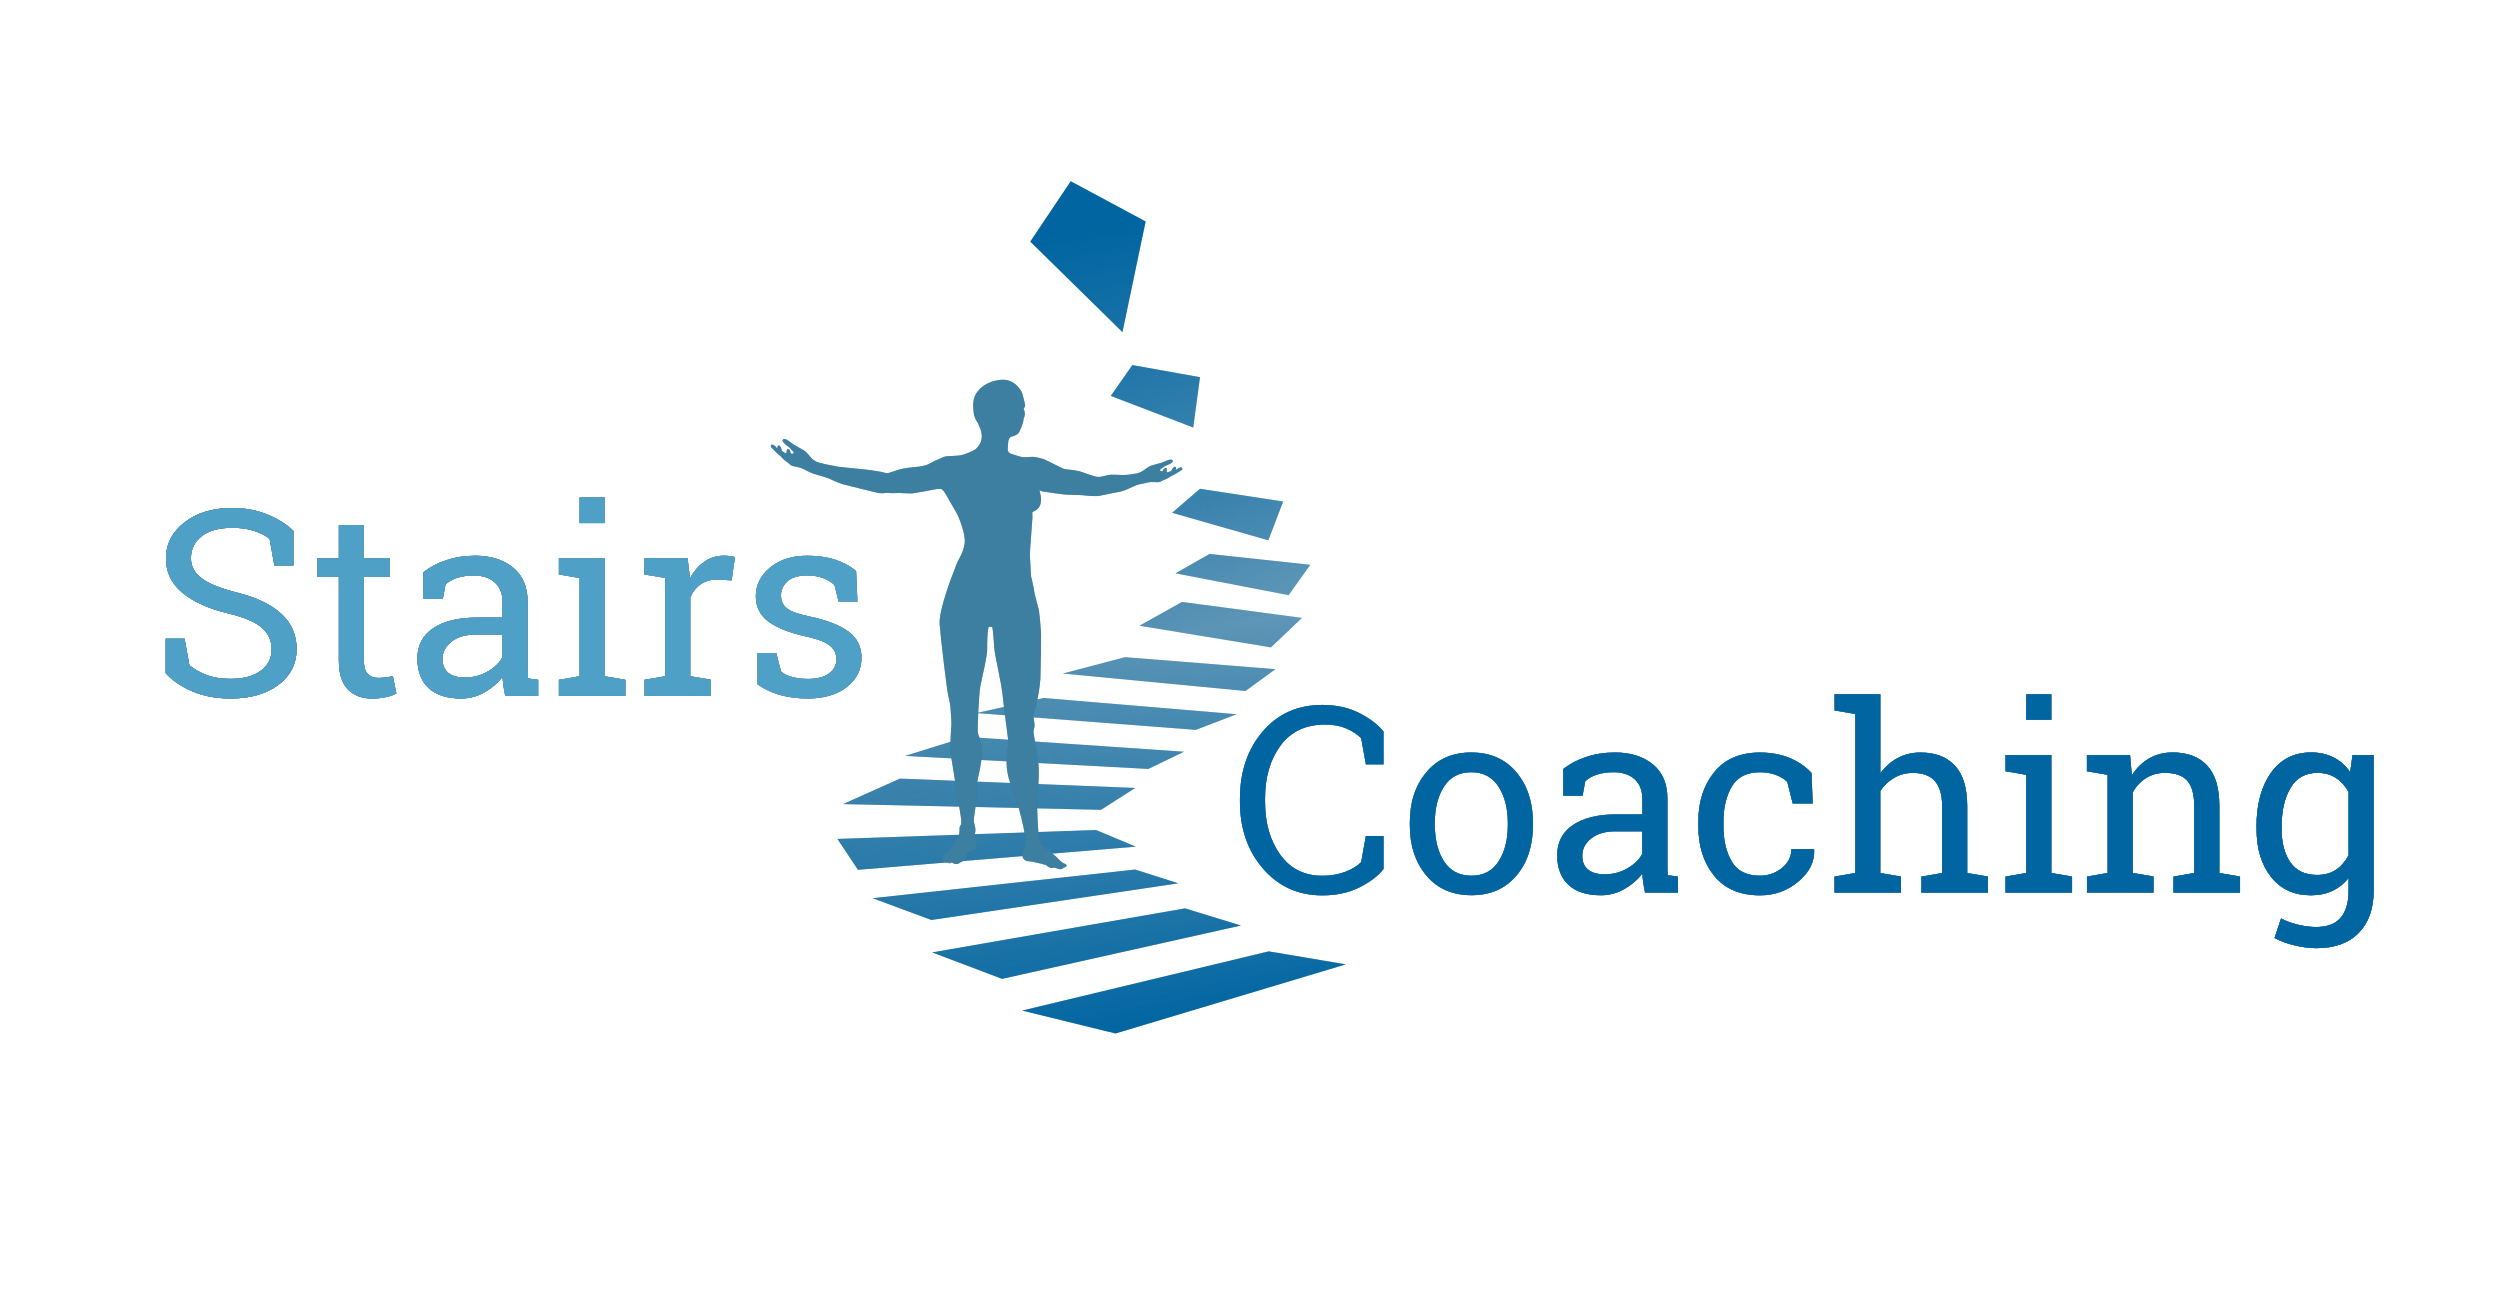 <?xml version="1.0" encoding="UTF-8"?> <svg xmlns="http://www.w3.org/2000/svg" xmlns:xlink="http://www.w3.org/1999/xlink" viewBox="0 0 450.04 234.55"><linearGradient id="a" gradientUnits="userSpaceOnUse" x1="29.821" x2="427.286" y1="109.334" y2="109.334"><stop offset="0" stop-color="#3b7ea0"></stop><stop offset=".522" stop-color="#80959f" stop-opacity=".5"></stop><stop offset="1" stop-color="#3b7ea0"></stop></linearGradient><linearGradient id="b"><stop offset="0" stop-color="#0065a1"></stop><stop offset=".522" stop-color="#0065a1" stop-opacity=".5"></stop><stop offset="1" stop-color="#0065a1"></stop></linearGradient><linearGradient id="c" gradientTransform="matrix(-1 0 0 1 2305.464 0)" gradientUnits="userSpaceOnUse" x1="2110.597" x2="2091.275" xlink:href="#b" y1="75.361" y2="183.633"></linearGradient><linearGradient id="d" gradientTransform="matrix(-1 0 0 1 2305.464 0)" gradientUnits="userSpaceOnUse" x1="2127.745" x2="2106.879" xlink:href="#b" y1="68.865" y2="185.782"></linearGradient><linearGradient id="e" gradientTransform="matrix(-1 0 0 1 2305.464 0)" gradientUnits="userSpaceOnUse" x1="2135.611" x2="2116.832" xlink:href="#b" y1="77.742" y2="182.968"></linearGradient><linearGradient id="f" gradientTransform="matrix(-1 0 0 1 2305.464 0)" gradientUnits="userSpaceOnUse" x1="2144.973" x2="2121.297" xlink:href="#b" y1="55.863" y2="188.528"></linearGradient><linearGradient id="g" gradientTransform="matrix(-1.055 -.001 .001 1 2366.55 1.402)" gradientUnits="userSpaceOnUse" x1="2089.798" x2="2066.802" xlink:href="#b" y1="58.323" y2="187.181"></linearGradient><linearGradient id="h" gradientTransform="matrix(-1 0 0 1 2305.464 0)" gradientUnits="userSpaceOnUse" x1="2130.519" x2="2109.66" xlink:href="#b" y1="62.379" y2="179.255"></linearGradient><linearGradient id="i" gradientTransform="matrix(-1 0 0 1 2305.464 0)" gradientUnits="userSpaceOnUse" x1="2118.492" x2="2097.91" xlink:href="#b" y1="59.976" y2="175.297"></linearGradient><linearGradient id="j" gradientTransform="matrix(-.93 -.004 .004 1 2225.567 4.587)" gradientUnits="userSpaceOnUse" x1="2179.884" x2="2159.026" xlink:href="#b" y1="59.614" y2="176.489"></linearGradient><linearGradient id="k" gradientTransform="matrix(-1 0 0 1 2305.464 0)" gradientUnits="userSpaceOnUse" x1="2095.439" x2="2076.537" xlink:href="#b" y1="57.466" y2="163.384"></linearGradient><linearGradient id="l" gradientTransform="matrix(-1 .024 .024 1 2301.151 -25.549)" gradientUnits="userSpaceOnUse" x1="2088.529" x2="2069.348" xlink:href="#b" y1="29.114" y2="136.592"></linearGradient><linearGradient id="m" gradientTransform="matrix(-1 0 0 1 2305.464 0)" gradientUnits="userSpaceOnUse" x1="2090.901" x2="2072.391" xlink:href="#b" y1="55.272" y2="158.992"></linearGradient><linearGradient id="n" gradientTransform="matrix(-1 0 0 1 2305.464 0)" gradientUnits="userSpaceOnUse" x1="2102.337" x2="2081.479" xlink:href="#b" y1="42.355" y2="159.231"></linearGradient><linearGradient id="o" gradientTransform="matrix(-1 0 0 1 2305.464 0)" gradientUnits="userSpaceOnUse" x1="2109.658" x2="2086.698" xlink:href="#b" y1="41.423" y2="170.075"></linearGradient><g fill="url(#a)"><path d="m249.06 137.59h-3.18l-.85-4.71c-.73-.72-1.63-1.3-2.7-1.76s-2.34-.69-3.82-.69c-3.46 0-6.13 1.26-7.99 3.77s-2.79 5.7-2.79 9.55v.53c0 3.86.91 7.05 2.73 9.58s4.35 3.79 7.59 3.79c1.51 0 2.88-.24 4.12-.71s2.19-1.05 2.86-1.74l.85-4.71h3.18v5.93c-.96 1.24-2.4 2.34-4.33 3.31s-4.15 1.45-6.68 1.45c-4.33 0-7.89-1.6-10.67-4.81-2.78-3.2-4.17-7.23-4.17-12.08v-.48c0-4.88 1.37-8.92 4.1-12.12s6.31-4.79 10.73-4.79c2.53 0 4.76.49 6.68 1.48 1.92.98 3.36 2.09 4.33 3.31v5.9z"></path><path d="m253.79 148.07c0-3.66.99-6.68 2.98-9.05 1.98-2.37 4.68-3.56 8.08-3.56 3.42 0 6.12 1.18 8.11 3.55s2.99 5.39 2.99 9.06v.5c0 3.69-.99 6.71-2.98 9.06s-4.68 3.52-8.08 3.52c-3.43 0-6.14-1.18-8.12-3.54s-2.98-5.37-2.98-9.05zm4.51.51c0 2.62.55 4.79 1.66 6.5s2.75 2.56 4.93 2.56c2.14 0 3.76-.85 4.87-2.56s1.67-3.88 1.67-6.5v-.5c0-2.59-.56-4.75-1.67-6.48-1.11-1.72-2.75-2.59-4.92-2.59s-3.8.86-4.9 2.59c-1.1 1.72-1.65 3.88-1.65 6.48v.5z"></path><path d="m296.13 160.68c-.14-.67-.24-1.27-.32-1.81s-.13-1.07-.16-1.6c-.87 1.11-1.96 2.04-3.26 2.78s-2.7 1.11-4.18 1.11c-2.58 0-4.54-.63-5.88-1.89s-2.01-3.03-2.01-5.32c0-2.35.95-4.16 2.85-5.44 1.9-1.27 4.5-1.91 7.82-1.91h4.65v-2.88c0-1.45-.46-2.6-1.37-3.44s-2.19-1.27-3.82-1.27c-1.13 0-2.12.15-2.99.43-.86.29-1.56.69-2.09 1.19l-.48 2.61h-3.48v-4.81c1.13-.9 2.49-1.62 4.1-2.16 1.6-.54 3.34-.81 5.22-.81 2.81 0 5.08.72 6.82 2.15s2.61 3.49 2.61 6.16v11.92c0 .32 0 .63.01.94s.03.61.06.92l1.83.25v2.88zm-7.25-3.29c1.5 0 2.86-.36 4.1-1.08s2.12-1.58 2.65-2.59v-4.07h-4.81c-1.85 0-3.31.43-4.38 1.28s-1.61 1.89-1.61 3.11c0 1.08.34 1.91 1.01 2.48s1.68.87 3.04.87z"></path><path d="m316.82 157.64c1.5 0 2.81-.46 3.95-1.38s1.71-2.06 1.71-3.4h4.05l.05.14c.08 2.14-.87 4.03-2.85 5.69s-4.28 2.48-6.9 2.48c-3.6 0-6.35-1.17-8.25-3.52s-2.85-5.3-2.85-8.86v-.96c0-3.52.95-6.47 2.86-8.82 1.91-2.36 4.65-3.54 8.24-3.54 1.98 0 3.76.33 5.34.98 1.58.66 2.89 1.56 3.93 2.7l.21 5.49h-3.59l-.98-3.89c-.53-.52-1.22-.94-2.06-1.26s-1.79-.48-2.84-.48c-2.37 0-4.06.85-5.07 2.55s-1.52 3.79-1.52 6.26v.96c0 2.53.5 4.64 1.51 6.33.98 1.69 2.68 2.53 5.06 2.53z"></path><path d="m330.25 157.8 3.73-.64v-28.63l-3.73-.64v-2.91h8.24v14.24c.85-1.19 1.9-2.11 3.14-2.77s2.61-.98 4.12-.98c2.65 0 4.71.79 6.18 2.38s2.2 4.03 2.2 7.32v11.99l3.73.64v2.88h-11.97v-2.88l3.73-.64v-12.04c0-2.04-.44-3.55-1.32-4.53s-2.19-1.46-3.93-1.46c-1.24 0-2.36.29-3.38.88s-1.85 1.38-2.51 2.39v14.76l3.73.64v2.88h-11.97v-2.88z"></path><path d="m361.03 157.8 3.73-.64v-17.69l-3.73-.64v-2.91h8.24v21.24l3.73.64v2.88h-11.97zm8.24-28.22h-4.51v-4.6h4.51z"></path><path d="m375.68 157.8 3.73-.64v-17.69l-3.73-.64v-2.91h7.76l.32 3.68c.82-1.31 1.86-2.33 3.1-3.05s2.66-1.09 4.25-1.09c2.67 0 4.74.78 6.2 2.35 1.46 1.56 2.2 3.98 2.2 7.24v12.11l3.73.64v2.88h-11.97v-2.88l3.73-.64v-12.02c0-2.18-.43-3.73-1.29-4.65s-2.18-1.37-3.95-1.37c-1.3 0-2.45.31-3.44.94-1 .63-1.8 1.48-2.39 2.56v14.53l3.73.64v2.88h-11.97v-2.87z"></path><path d="m406.21 148.76c0-3.98.87-7.19 2.61-9.64 1.74-2.44 4.14-3.66 7.21-3.66 1.56 0 2.92.31 4.1.92s2.16 1.5 2.95 2.65l.41-3.11h3.8v24.44c0 3.2-.89 5.73-2.68 7.56-1.79 1.84-4.33 2.76-7.62 2.76-1.19 0-2.48-.16-3.87-.49s-2.61-.77-3.66-1.34l1.17-3.5c.84.44 1.83.81 2.98 1.1s2.26.43 3.34.43c2.01 0 3.49-.56 4.43-1.69s1.41-2.74 1.41-4.83v-2.36c-.81 1.04-1.78 1.82-2.91 2.36-1.13.53-2.43.8-3.89.8-3.04 0-5.42-1.1-7.16-3.3s-2.61-5.07-2.61-8.63v-.47zm4.51.48c0 2.49.53 4.49 1.58 6s2.66 2.27 4.81 2.27c1.36 0 2.49-.31 3.41-.93s1.67-1.49 2.27-2.62v-11.4c-.58-1.05-1.33-1.89-2.27-2.51-.93-.62-2.05-.93-3.36-.93-2.15 0-3.76.9-4.83 2.7s-1.6 4.11-1.6 6.93v.49z"></path><path d="m249.06 137.59h-3.18l-.85-4.71c-.73-.72-1.63-1.3-2.7-1.76s-2.34-.69-3.82-.69c-3.46 0-6.13 1.26-7.99 3.77s-2.79 5.7-2.79 9.55v.53c0 3.86.91 7.05 2.73 9.58s4.35 3.79 7.59 3.79c1.51 0 2.88-.24 4.12-.71s2.19-1.05 2.86-1.74l.85-4.71h3.18v5.93c-.96 1.24-2.4 2.34-4.33 3.31s-4.15 1.45-6.68 1.45c-4.33 0-7.89-1.6-10.67-4.81-2.78-3.2-4.17-7.23-4.17-12.08v-.48c0-4.88 1.37-8.92 4.1-12.12s6.31-4.79 10.73-4.79c2.53 0 4.76.49 6.68 1.48 1.92.98 3.36 2.09 4.33 3.31v5.9z"></path><path d="m253.79 148.07c0-3.66.99-6.68 2.98-9.05 1.98-2.37 4.68-3.56 8.08-3.56 3.42 0 6.12 1.18 8.11 3.55s2.99 5.39 2.99 9.06v.5c0 3.69-.99 6.71-2.98 9.06s-4.68 3.52-8.08 3.52c-3.43 0-6.14-1.18-8.12-3.54s-2.98-5.37-2.98-9.05zm4.51.51c0 2.62.55 4.79 1.66 6.5s2.75 2.56 4.93 2.56c2.14 0 3.76-.85 4.87-2.56s1.67-3.88 1.67-6.5v-.5c0-2.59-.56-4.75-1.67-6.48-1.11-1.72-2.75-2.59-4.92-2.59s-3.8.86-4.9 2.59c-1.1 1.72-1.65 3.88-1.65 6.48v.5z"></path><path d="m296.13 160.68c-.14-.67-.24-1.27-.32-1.81s-.13-1.07-.16-1.6c-.87 1.11-1.96 2.04-3.26 2.78s-2.7 1.11-4.18 1.11c-2.58 0-4.54-.63-5.88-1.89s-2.01-3.03-2.01-5.32c0-2.35.95-4.16 2.85-5.44 1.9-1.27 4.5-1.91 7.82-1.91h4.65v-2.88c0-1.45-.46-2.6-1.37-3.44s-2.19-1.27-3.82-1.27c-1.13 0-2.12.15-2.99.43-.86.29-1.56.69-2.09 1.19l-.48 2.61h-3.48v-4.81c1.13-.9 2.49-1.62 4.1-2.16 1.6-.54 3.34-.81 5.22-.81 2.81 0 5.08.72 6.82 2.15s2.61 3.49 2.61 6.16v11.92c0 .32 0 .63.01.94s.03.61.06.92l1.83.25v2.88zm-7.25-3.29c1.5 0 2.86-.36 4.1-1.08s2.12-1.58 2.65-2.59v-4.07h-4.81c-1.85 0-3.31.43-4.38 1.28s-1.61 1.89-1.61 3.11c0 1.08.34 1.91 1.01 2.48s1.68.87 3.04.87z"></path><path d="m316.82 157.64c1.5 0 2.81-.46 3.95-1.38s1.71-2.06 1.71-3.4h4.05l.05.14c.08 2.14-.87 4.03-2.85 5.69s-4.28 2.48-6.9 2.48c-3.6 0-6.35-1.17-8.25-3.52s-2.85-5.3-2.85-8.86v-.96c0-3.52.95-6.47 2.86-8.82 1.91-2.36 4.65-3.54 8.24-3.54 1.98 0 3.76.33 5.34.98 1.58.66 2.89 1.56 3.93 2.7l.21 5.49h-3.59l-.98-3.89c-.53-.52-1.22-.94-2.06-1.26s-1.79-.48-2.84-.48c-2.37 0-4.06.85-5.07 2.55s-1.52 3.79-1.52 6.26v.96c0 2.53.5 4.64 1.51 6.33.98 1.69 2.68 2.53 5.06 2.53z"></path><path d="m330.25 157.8 3.73-.64v-28.63l-3.73-.64v-2.91h8.24v14.24c.85-1.19 1.9-2.11 3.14-2.77s2.61-.98 4.12-.98c2.65 0 4.71.79 6.18 2.38s2.2 4.03 2.2 7.32v11.99l3.73.64v2.88h-11.97v-2.88l3.73-.64v-12.04c0-2.04-.44-3.55-1.32-4.53s-2.19-1.46-3.93-1.46c-1.24 0-2.36.29-3.38.88s-1.85 1.38-2.51 2.39v14.76l3.73.64v2.88h-11.97v-2.88z"></path><path d="m361.03 157.8 3.73-.64v-17.69l-3.73-.64v-2.91h8.24v21.24l3.73.64v2.88h-11.97zm8.24-28.22h-4.51v-4.6h4.51z"></path><path d="m375.68 157.8 3.73-.64v-17.69l-3.73-.64v-2.91h7.76l.32 3.68c.82-1.31 1.86-2.33 3.1-3.05s2.66-1.09 4.25-1.09c2.67 0 4.74.78 6.2 2.35 1.46 1.56 2.2 3.98 2.2 7.24v12.11l3.73.64v2.88h-11.97v-2.88l3.73-.64v-12.02c0-2.18-.43-3.73-1.29-4.65s-2.18-1.37-3.95-1.37c-1.3 0-2.45.31-3.44.94-1 .63-1.8 1.48-2.39 2.56v14.53l3.73.64v2.88h-11.97v-2.87z"></path><path d="m406.21 148.76c0-3.98.87-7.19 2.61-9.64 1.74-2.44 4.14-3.66 7.21-3.66 1.56 0 2.92.31 4.1.92s2.16 1.5 2.95 2.65l.41-3.11h3.8v24.44c0 3.2-.89 5.73-2.68 7.56-1.79 1.84-4.33 2.76-7.62 2.76-1.19 0-2.48-.16-3.87-.49s-2.61-.77-3.66-1.34l1.17-3.5c.84.44 1.83.81 2.98 1.1s2.26.43 3.34.43c2.01 0 3.49-.56 4.43-1.69s1.41-2.74 1.41-4.83v-2.36c-.81 1.04-1.78 1.82-2.91 2.36-1.13.53-2.43.8-3.89.8-3.04 0-5.42-1.1-7.16-3.3s-2.61-5.07-2.61-8.63v-.47zm4.51.48c0 2.49.53 4.49 1.58 6s2.66 2.27 4.81 2.27c1.36 0 2.49-.31 3.41-.93s1.67-1.49 2.27-2.62v-11.4c-.58-1.05-1.33-1.89-2.27-2.51-.93-.62-2.05-.93-3.36-.93-2.15 0-3.76.9-4.83 2.7s-1.6 4.11-1.6 6.93v.49z"></path><path d="m249.06 137.59h-3.18l-.85-4.71c-.73-.72-1.63-1.3-2.7-1.76s-2.34-.69-3.82-.69c-3.46 0-6.13 1.26-7.99 3.77s-2.79 5.7-2.79 9.55v.53c0 3.86.91 7.05 2.73 9.58s4.35 3.79 7.59 3.79c1.51 0 2.88-.24 4.12-.71s2.19-1.05 2.86-1.74l.85-4.71h3.18v5.93c-.96 1.24-2.4 2.34-4.33 3.31s-4.15 1.45-6.68 1.45c-4.33 0-7.89-1.6-10.67-4.81-2.78-3.2-4.17-7.23-4.17-12.08v-.48c0-4.88 1.37-8.92 4.1-12.12s6.31-4.79 10.73-4.79c2.53 0 4.76.49 6.68 1.48 1.92.98 3.36 2.09 4.33 3.31v5.9z"></path><path d="m253.79 148.07c0-3.66.99-6.68 2.98-9.05 1.98-2.37 4.68-3.56 8.08-3.56 3.42 0 6.12 1.18 8.11 3.55s2.99 5.39 2.99 9.06v.5c0 3.69-.99 6.71-2.98 9.06s-4.68 3.52-8.08 3.52c-3.43 0-6.14-1.18-8.12-3.54s-2.98-5.37-2.98-9.05zm4.51.51c0 2.62.55 4.79 1.66 6.5s2.75 2.56 4.93 2.56c2.14 0 3.76-.85 4.87-2.56s1.67-3.88 1.67-6.5v-.5c0-2.59-.56-4.75-1.67-6.48-1.11-1.72-2.75-2.59-4.92-2.59s-3.8.86-4.9 2.59c-1.1 1.72-1.65 3.88-1.65 6.48v.5z"></path><path d="m296.13 160.68c-.14-.67-.24-1.27-.32-1.81s-.13-1.07-.16-1.6c-.87 1.11-1.96 2.04-3.26 2.78s-2.7 1.11-4.18 1.11c-2.58 0-4.54-.63-5.88-1.89s-2.01-3.03-2.01-5.32c0-2.35.95-4.16 2.85-5.44 1.9-1.27 4.5-1.91 7.82-1.91h4.65v-2.88c0-1.45-.46-2.6-1.37-3.44s-2.19-1.27-3.82-1.27c-1.13 0-2.12.15-2.99.43-.86.29-1.56.69-2.09 1.19l-.48 2.61h-3.48v-4.81c1.13-.9 2.49-1.62 4.1-2.16 1.6-.54 3.34-.81 5.22-.81 2.81 0 5.08.72 6.82 2.15s2.61 3.49 2.61 6.16v11.92c0 .32 0 .63.01.94s.03.61.06.92l1.83.25v2.88zm-7.25-3.29c1.5 0 2.86-.36 4.1-1.08s2.12-1.58 2.65-2.59v-4.07h-4.81c-1.85 0-3.31.43-4.38 1.28s-1.61 1.89-1.61 3.11c0 1.08.34 1.91 1.01 2.48s1.68.87 3.04.87z"></path><path d="m316.82 157.64c1.5 0 2.81-.46 3.95-1.38s1.71-2.06 1.71-3.4h4.05l.05.14c.08 2.14-.87 4.03-2.85 5.69s-4.28 2.48-6.9 2.48c-3.6 0-6.35-1.17-8.25-3.52s-2.85-5.3-2.85-8.86v-.96c0-3.52.95-6.47 2.86-8.82 1.91-2.36 4.65-3.54 8.24-3.54 1.98 0 3.76.33 5.34.98 1.58.66 2.89 1.56 3.93 2.7l.21 5.49h-3.59l-.98-3.89c-.53-.52-1.22-.94-2.06-1.26s-1.79-.48-2.84-.48c-2.37 0-4.06.85-5.07 2.55s-1.52 3.79-1.52 6.26v.96c0 2.53.5 4.64 1.51 6.33.98 1.69 2.68 2.53 5.06 2.53z"></path><path d="m330.25 157.8 3.73-.64v-28.63l-3.73-.64v-2.91h8.24v14.24c.85-1.19 1.9-2.11 3.14-2.77s2.61-.98 4.12-.98c2.65 0 4.71.79 6.18 2.38s2.2 4.03 2.2 7.32v11.99l3.73.64v2.88h-11.97v-2.88l3.73-.64v-12.04c0-2.04-.44-3.55-1.32-4.53s-2.19-1.46-3.93-1.46c-1.24 0-2.36.29-3.38.88s-1.85 1.38-2.51 2.39v14.76l3.73.64v2.88h-11.97v-2.88z"></path><path d="m361.03 157.8 3.73-.64v-17.69l-3.73-.64v-2.91h8.24v21.24l3.73.64v2.88h-11.97zm8.24-28.22h-4.51v-4.6h4.51z"></path><path d="m375.68 157.8 3.73-.64v-17.69l-3.73-.64v-2.91h7.76l.32 3.68c.82-1.31 1.86-2.33 3.1-3.05s2.66-1.09 4.25-1.09c2.67 0 4.74.78 6.2 2.35 1.46 1.56 2.2 3.98 2.2 7.24v12.11l3.73.64v2.88h-11.97v-2.88l3.73-.64v-12.02c0-2.18-.43-3.73-1.29-4.65s-2.18-1.37-3.95-1.37c-1.3 0-2.45.31-3.44.94-1 .63-1.8 1.48-2.39 2.56v14.53l3.73.64v2.88h-11.97v-2.87z"></path><path d="m406.21 148.76c0-3.98.87-7.19 2.61-9.64 1.74-2.44 4.14-3.66 7.21-3.66 1.56 0 2.92.31 4.1.92s2.16 1.5 2.95 2.65l.41-3.11h3.8v24.44c0 3.2-.89 5.73-2.68 7.56-1.79 1.84-4.33 2.76-7.62 2.76-1.19 0-2.48-.16-3.87-.49s-2.61-.77-3.66-1.34l1.17-3.5c.84.44 1.83.81 2.98 1.1s2.26.43 3.34.43c2.01 0 3.49-.56 4.43-1.69s1.41-2.74 1.41-4.83v-2.36c-.81 1.04-1.78 1.82-2.91 2.36-1.13.53-2.43.8-3.89.8-3.04 0-5.42-1.1-7.16-3.3s-2.61-5.07-2.61-8.63v-.47zm4.51.48c0 2.49.53 4.49 1.58 6s2.66 2.27 4.81 2.27c1.36 0 2.49-.31 3.41-.93s1.67-1.49 2.27-2.62v-11.4c-.58-1.05-1.33-1.89-2.27-2.51-.93-.62-2.05-.93-3.36-.93-2.15 0-3.76.9-4.83 2.7s-1.6 4.11-1.6 6.93v.49z"></path><path d="m52.8 101.78h-3.41l-.85-4.76c-.69-.58-1.6-1.06-2.75-1.44-1.14-.38-2.47-.57-3.98-.57-2.4 0-4.23.51-5.52 1.52-1.28 1.01-1.92 2.34-1.92 3.97 0 1.45.65 2.66 1.96 3.63 1.3.97 3.41 1.82 6.33 2.55 3.51.87 6.18 2.15 8 3.84s2.73 3.79 2.73 6.29c0 2.69-1.1 4.84-3.28 6.48-2.19 1.63-5.05 2.45-8.59 2.45-2.56 0-4.84-.42-6.83-1.26s-3.61-1.94-4.86-3.3v-6.2h3.39l.87 4.78c.87.72 1.91 1.3 3.11 1.76 1.21.46 2.65.69 4.33.69 2.27 0 4.07-.48 5.39-1.44s1.98-2.27 1.98-3.91c0-1.53-.57-2.8-1.72-3.83-1.14-1.03-3.17-1.9-6.06-2.6-3.52-.84-6.28-2.07-8.26-3.71-1.98-1.63-2.98-3.69-2.98-6.16 0-2.61 1.11-4.78 3.32-6.51s5.09-2.6 8.63-2.6c2.33 0 4.46.4 6.37 1.2s3.45 1.77 4.61 2.92v6.21z"></path><path d="m65.5 94.53v5.97h4.69v3.34h-4.69v15.04c0 1.16.24 1.98.72 2.45s1.12.71 1.91.71c.4 0 .84-.04 1.34-.1.5-.07.91-.14 1.25-.22l.62 3.09c-.43.28-1.05.5-1.88.68-.82.17-1.65.26-2.47.26-1.83 0-3.29-.55-4.37-1.66s-1.62-2.84-1.62-5.21v-15.04h-3.91v-3.34h3.91v-5.97z"></path><path d="m90.95 125.26c-.14-.67-.24-1.27-.32-1.81s-.13-1.07-.16-1.6c-.87 1.11-1.96 2.04-3.26 2.78s-2.7 1.11-4.18 1.11c-2.58 0-4.54-.63-5.88-1.89s-2.01-3.03-2.01-5.32c0-2.35.95-4.16 2.85-5.44 1.9-1.27 4.5-1.91 7.82-1.91h4.65v-2.88c0-1.45-.46-2.6-1.37-3.44s-2.19-1.27-3.82-1.27c-1.13 0-2.12.15-2.99.43-.86.29-1.56.69-2.09 1.19l-.48 2.61h-3.48v-4.81c1.13-.9 2.49-1.62 4.1-2.16 1.6-.54 3.34-.81 5.22-.81 2.81 0 5.08.72 6.82 2.15s2.61 3.49 2.61 6.16v11.92c0 .32 0 .63.01.94s.03.61.06.92l1.83.25v2.88zm-7.25-3.29c1.5 0 2.86-.36 4.1-1.08s2.12-1.58 2.65-2.59v-4.07h-4.81c-1.85 0-3.31.43-4.38 1.28s-1.61 1.89-1.61 3.11c0 1.08.34 1.91 1.01 2.48s1.68.87 3.04.87z"></path><path d="m100.61 122.38 3.73-.64v-17.69l-3.73-.64v-2.91h8.24v21.24l3.73.64v2.88h-11.97zm8.24-28.22h-4.51v-4.6h4.51z"></path><path d="m116.01 103.41v-2.91h7.76l.44 3.59c.7-1.27 1.57-2.26 2.6-2.98s2.21-1.08 3.54-1.08c.35 0 .71.03 1.09.08.37.05.66.11.86.17l-.6 4.19-2.56-.14c-1.19 0-2.19.28-3 .84s-1.43 1.34-1.88 2.35v14.21l3.73.64v2.88h-11.97v-2.88l3.73-.64v-17.69z"></path><path d="m154.35 108.28h-3.39l-.73-2.97c-.55-.52-1.24-.93-2.07-1.25-.83-.31-1.77-.47-2.83-.47-1.6 0-2.79.35-3.57 1.05s-1.17 1.55-1.17 2.54c0 .98.34 1.75 1.03 2.31.69.57 2.08 1.07 4.19 1.51 3.13.67 5.45 1.58 6.98 2.74 1.53 1.15 2.29 2.7 2.29 4.63 0 2.2-.89 3.97-2.67 5.33s-4.1 2.04-6.97 2.04c-1.88 0-3.56-.22-5.06-.65s-2.83-1.06-4.01-1.89l-.02-5.65h3.39l.85 3.32c.52.47 1.22.82 2.12 1.03s1.8.32 2.74.32c1.6 0 2.86-.32 3.76-.97s1.36-1.5 1.36-2.55c0-.99-.38-1.81-1.13-2.45s-2.19-1.2-4.29-1.67c-3.01-.66-5.27-1.55-6.8-2.68s-2.29-2.65-2.29-4.58c0-2.01.86-3.73 2.57-5.15s3.95-2.13 6.69-2.13c1.88 0 3.56.24 5.06.73s2.74 1.17 3.73 2.04z"></path><path d="m52.8 101.78h-3.41l-.85-4.76c-.69-.58-1.6-1.06-2.75-1.44-1.14-.38-2.47-.57-3.98-.57-2.4 0-4.23.51-5.52 1.52-1.28 1.01-1.92 2.34-1.92 3.97 0 1.45.65 2.66 1.96 3.63 1.3.97 3.41 1.82 6.33 2.55 3.51.87 6.18 2.15 8 3.84s2.73 3.79 2.73 6.29c0 2.69-1.1 4.84-3.28 6.48-2.19 1.63-5.05 2.45-8.59 2.45-2.56 0-4.84-.42-6.83-1.26s-3.61-1.94-4.86-3.3v-6.2h3.39l.87 4.78c.87.72 1.91 1.3 3.11 1.76 1.21.46 2.65.69 4.33.69 2.27 0 4.07-.48 5.39-1.44s1.98-2.27 1.98-3.91c0-1.53-.57-2.8-1.72-3.83-1.14-1.03-3.17-1.9-6.06-2.6-3.52-.84-6.28-2.07-8.26-3.71-1.98-1.63-2.98-3.69-2.98-6.16 0-2.61 1.11-4.78 3.32-6.51s5.09-2.6 8.63-2.6c2.33 0 4.46.4 6.37 1.2s3.45 1.77 4.61 2.92v6.21z"></path><path d="m65.5 94.53v5.97h4.69v3.34h-4.69v15.04c0 1.16.24 1.98.72 2.45s1.12.71 1.91.71c.4 0 .84-.04 1.34-.1.5-.07.91-.14 1.25-.22l.62 3.09c-.43.28-1.05.5-1.88.68-.82.17-1.65.26-2.47.26-1.83 0-3.29-.55-4.37-1.66s-1.62-2.84-1.62-5.21v-15.04h-3.91v-3.34h3.91v-5.97z"></path><path d="m90.95 125.26c-.14-.67-.24-1.27-.32-1.81s-.13-1.07-.16-1.6c-.87 1.11-1.96 2.04-3.26 2.78s-2.7 1.11-4.18 1.11c-2.58 0-4.54-.63-5.88-1.89s-2.01-3.03-2.01-5.32c0-2.35.95-4.16 2.85-5.44 1.9-1.27 4.5-1.91 7.82-1.91h4.65v-2.88c0-1.45-.46-2.6-1.37-3.44s-2.19-1.27-3.82-1.27c-1.13 0-2.12.15-2.99.43-.86.29-1.56.69-2.09 1.19l-.48 2.61h-3.48v-4.81c1.13-.9 2.49-1.62 4.1-2.16 1.6-.54 3.34-.81 5.22-.81 2.81 0 5.08.72 6.82 2.15s2.61 3.49 2.61 6.16v11.92c0 .32 0 .63.01.94s.03.61.06.92l1.83.25v2.88zm-7.25-3.29c1.5 0 2.86-.36 4.1-1.08s2.12-1.58 2.65-2.59v-4.07h-4.81c-1.85 0-3.31.43-4.38 1.28s-1.61 1.89-1.61 3.11c0 1.08.34 1.91 1.01 2.48s1.68.87 3.04.87z"></path><path d="m100.61 122.38 3.73-.64v-17.69l-3.73-.64v-2.91h8.24v21.24l3.73.64v2.88h-11.97zm8.24-28.22h-4.51v-4.6h4.51z"></path><path d="m116.01 103.41v-2.91h7.76l.44 3.59c.7-1.27 1.57-2.26 2.6-2.98s2.21-1.08 3.54-1.08c.35 0 .71.03 1.09.08.37.05.66.11.86.17l-.6 4.19-2.56-.14c-1.19 0-2.19.28-3 .84s-1.43 1.34-1.88 2.35v14.21l3.73.64v2.88h-11.97v-2.88l3.73-.64v-17.69z"></path><path d="m154.35 108.28h-3.39l-.73-2.97c-.55-.52-1.24-.93-2.07-1.25-.83-.31-1.77-.47-2.83-.47-1.6 0-2.79.35-3.57 1.05s-1.17 1.55-1.17 2.54c0 .98.34 1.75 1.03 2.31.69.57 2.08 1.07 4.19 1.51 3.13.67 5.45 1.58 6.98 2.74 1.53 1.15 2.29 2.7 2.29 4.63 0 2.2-.89 3.97-2.67 5.33s-4.1 2.04-6.97 2.04c-1.88 0-3.56-.22-5.06-.65s-2.83-1.06-4.01-1.89l-.02-5.65h3.39l.85 3.32c.52.47 1.22.82 2.12 1.03s1.8.32 2.74.32c1.6 0 2.86-.32 3.76-.97s1.36-1.5 1.36-2.55c0-.99-.38-1.81-1.13-2.45s-2.19-1.2-4.29-1.67c-3.01-.66-5.27-1.55-6.8-2.68s-2.29-2.65-2.29-4.58c0-2.01.86-3.73 2.57-5.15s3.95-2.13 6.69-2.13c1.88 0 3.56.24 5.06.73s2.74 1.17 3.73 2.04z"></path><path d="m52.8 101.78h-3.41l-.85-4.76c-.69-.58-1.6-1.06-2.75-1.44-1.14-.38-2.47-.57-3.98-.57-2.4 0-4.23.51-5.52 1.52-1.28 1.01-1.92 2.34-1.92 3.97 0 1.45.65 2.66 1.96 3.63 1.3.97 3.41 1.82 6.33 2.55 3.51.87 6.18 2.15 8 3.84s2.73 3.79 2.73 6.29c0 2.69-1.1 4.84-3.28 6.48-2.19 1.63-5.05 2.45-8.59 2.45-2.56 0-4.84-.42-6.83-1.26s-3.61-1.94-4.86-3.3v-6.2h3.39l.87 4.78c.87.72 1.91 1.3 3.11 1.76 1.21.46 2.65.69 4.33.69 2.27 0 4.07-.48 5.39-1.44s1.98-2.27 1.98-3.91c0-1.53-.57-2.8-1.72-3.83-1.14-1.03-3.17-1.9-6.06-2.6-3.52-.84-6.28-2.07-8.26-3.71-1.98-1.63-2.98-3.69-2.98-6.16 0-2.61 1.11-4.78 3.32-6.51s5.09-2.6 8.63-2.6c2.33 0 4.46.4 6.37 1.2s3.45 1.77 4.61 2.92v6.21z"></path><path d="m65.5 94.53v5.97h4.69v3.34h-4.69v15.04c0 1.16.24 1.98.72 2.45s1.12.71 1.91.71c.4 0 .84-.04 1.34-.1.5-.07.91-.14 1.25-.22l.62 3.09c-.43.28-1.05.5-1.88.68-.82.17-1.65.26-2.47.26-1.83 0-3.29-.55-4.37-1.66s-1.62-2.84-1.62-5.21v-15.04h-3.91v-3.34h3.91v-5.97z"></path><path d="m90.95 125.26c-.14-.67-.24-1.27-.32-1.81s-.13-1.07-.16-1.6c-.87 1.11-1.96 2.04-3.26 2.78s-2.7 1.11-4.18 1.11c-2.58 0-4.54-.63-5.88-1.89s-2.01-3.03-2.01-5.32c0-2.35.95-4.16 2.85-5.44 1.9-1.27 4.5-1.91 7.82-1.91h4.65v-2.88c0-1.45-.46-2.6-1.37-3.44s-2.19-1.27-3.82-1.27c-1.13 0-2.12.15-2.99.43-.86.29-1.56.69-2.09 1.19l-.48 2.61h-3.48v-4.81c1.13-.9 2.49-1.62 4.1-2.16 1.6-.54 3.34-.81 5.22-.81 2.81 0 5.08.72 6.82 2.15s2.61 3.49 2.61 6.16v11.92c0 .32 0 .63.01.94s.03.61.06.92l1.83.25v2.88zm-7.25-3.29c1.5 0 2.86-.36 4.1-1.08s2.12-1.58 2.65-2.59v-4.07h-4.81c-1.85 0-3.31.43-4.38 1.28s-1.61 1.89-1.61 3.11c0 1.08.34 1.91 1.01 2.48s1.68.87 3.04.87z"></path><path d="m100.61 122.38 3.73-.64v-17.69l-3.73-.64v-2.91h8.24v21.24l3.73.64v2.88h-11.97zm8.24-28.22h-4.51v-4.6h4.51z"></path><path d="m116.01 103.41v-2.91h7.76l.44 3.59c.7-1.27 1.57-2.26 2.6-2.98s2.21-1.08 3.54-1.08c.35 0 .71.03 1.09.08.37.05.66.11.86.17l-.6 4.19-2.56-.14c-1.19 0-2.19.28-3 .84s-1.43 1.34-1.88 2.35v14.21l3.73.64v2.88h-11.97v-2.88l3.73-.64v-17.69z"></path><path d="m154.35 108.28h-3.39l-.73-2.97c-.55-.52-1.24-.93-2.07-1.25-.83-.31-1.77-.47-2.83-.47-1.6 0-2.79.35-3.57 1.05s-1.17 1.55-1.17 2.54c0 .98.34 1.75 1.03 2.31.69.57 2.08 1.07 4.19 1.51 3.13.67 5.45 1.58 6.98 2.74 1.53 1.15 2.29 2.7 2.29 4.63 0 2.2-.89 3.97-2.67 5.33s-4.1 2.04-6.97 2.04c-1.88 0-3.56-.22-5.06-.65s-2.83-1.06-4.01-1.89l-.02-5.65h3.39l.85 3.32c.52.47 1.22.82 2.12 1.03s1.8.32 2.74.32c1.6 0 2.86-.32 3.76-.97s1.36-1.5 1.36-2.55c0-.99-.38-1.81-1.13-2.45s-2.19-1.2-4.29-1.67c-3.01-.66-5.27-1.55-6.8-2.68s-2.29-2.65-2.29-4.58c0-2.01.86-3.73 2.57-5.15s3.95-2.13 6.69-2.13c1.88 0 3.56.24 5.06.73s2.74 1.17 3.73 2.04z"></path><path d="m242.28 173.6-41.48 12.44-16.8-4.12 44.39-10.66z"></path><path d="m213.33 163.52 10.06 3.09-43 9.6-12.59-4.76z"></path><path d="m204.33 156.53 7.78 2.48-44.45 6.6-10.58-3.92z"></path><path d="m197.29 149.41 7.16 3-50 4.17-3.71-5.56z"></path><path d="m204.37 141.84-6.18 3.94-46.43-1.03 10.24-4.59z"></path><path d="m213.14 135.32-6.42 3.1-43.8-2.34 10.99-3.43z"></path><path d="m222.6 128.57-7.34 2.82-39.47-3.03 12.05-2.71z"></path><path d="m191.32 121.25 11.2-2.95 27.08 2.16-5.39 3.93z"></path><path d="m205.11 112.64 7.67-4.28 21.6 2.87-5.59 5.31z"></path><path d="m211.6 103.21 6.14-3.49 18.13 1.95-3.89 5.47z"></path><path d="m211 92.31 5.01-4.32 14.98 2.29-2.67 6.99z"></path><path d="m199.96 71.27 3.88-5.55 12.18 2.18-1.22 9.06z"></path><path d="m192.75 32.63 13.48 7.24-4.17 19.92-16.59-16.3z"></path><path d="m176.39 69.99c1.01-.96 2.46-1.52 3.83-1.62 2.37-.17 3.36 1.68 3.62 2.05.26.38.49 1.71.64 2.17.14.46 0 .69-.09.78-.08.08-.08.12-.1.24-.01.03 0 .06 0 .08.01.04.04.11.07.17.21.39.15 1.04-.07 1.45-.01.02-.02.04-.02.06-.07 1.04-.87 2.63-1.01 2.72s-.67.41-1.1.49c-.43.09-.52.49-.61.69s-.09 1.01-.14 1.56c-.06.55.43.81.61.87.17.06 1.79.58 2.11.61s.52 0 1.48-.06 2.23.38 2.46.49c.25.07 3.1 1.56 3.45 1.67s1.96.19 2.81.43 2.62.97 3.28 1.01 1.76-.36 2.34-.39 1.36.02 2.05.05 1.78-.13 2.29-.23c.09-.02.19-.04.28-.05.46-.08 1.07-.37 1.28-.56.22-.19 1.06-.75 1.38-.85.32-.11 1.73-.47 1.97-.55s1.02-.51 1.51-.53c.4-.02.48.25.37.41s-.54.42-.95.58-.84.46-.97.57c-.14.11-.35.21-.35.32s.11.19.27.22.22 0 .24-.08c.03-.08.26-.57.58-.54.2.02.16.34.1.59-.03.13.09.24.21.2.2-.06.43-.14.55-.18.05-.02.08-.05.1-.1.13-.31.43-.71.63-.71.22 0 .27.22.19.46s0 .11 0 .11c.49-.29.24-.23.7-.4.33-.12.51.06.46.25-.06.19-.3.32-.6.48s-.81.53-1.03.61-.43.19-.79.43c-.35.24-.65.35-.95.45-.3.11-.54.4-1.08.4s-1.21-.09-1.73.04-1.74.39-1.9.42-1.34.58-1.84.81c-1 .47-1.76.51-2.3.62s-1.96.4-2.66.55c-.71.15-2.49-.02-3-.09-.52-.07-2.55-.07-3.16-.12-.5-.04-3.45-.44-4.23-.59-.15-.06-.26-.11-.3-.12-.23-.09-.12.09-.12.09.51 1.67.35 3.11-1.21 3.72-.07.03-.11.09-.11.16.01.25.03.8.03.84 0 .49-.52 6.47-.46 6.99s.13 2.4.2 3.62c0 .04.03.09.05.15.17.6.51 2.29.53 2.63.03.38.68 2.58.82 3.24.14.67.38 3.5.41 4.28s-.06 6.77-.12 8.13-.55 3.91-.69 4.43-.61 2.32-.55 2.52.2 1.15.2 1.47-.26.94-.2 1.25c.06.32.69 4.2.9 5.79.2 1.59-.23 7.29-.23 8.07s.17 4.06.29 4.96.44 1.51 1.1 1.9c.54.32 1.72 1.45 1.89 1.54s.92 1 1.38 1.24c.25.13.72.27.61.54-.13.16-.23.26-.54.32-.04.01-.07.25-.61.26-.28.01-.95-.29-.97-.29-.52.07-.79.24-1.58-.47-.03-.03-2.44-.65-3.03-.66-.72-.01-1.2-.43-1.2-1.06 0-1.23.46-1.04.52-2.66s-1.57-7.3-1.74-7.94-1.2-2.31-1.54-4.69.28-4.3.22-5.24c-.03-.46-.88-6.52-.99-7.95-.17-2.3-1.55-7.87-1.55-8.97 0-.37-.24-3.3-.33-3.53-.1-.27.03-.11-.61-.17-.29-.03-.35 3.23-.33 3.8.06 1.49-.95 5.33-1.23 6.89-.29 1.56-.53 7.74-.47 8.26s.76 1.8.76 3.54c.01 2.03-.82 4.98-.87 5.5s-.11 1.65-.09 2.8c.01.46-.52 3.57-.52 4.01s.29 1.22.31 1.7-.15.73-.12.93.35.66.37 1.81c.02 1.06-1 1.18-1.44 1.21-.07 0-.12.05-.14.11-.11.3-.45 1.17-.56 1.37-.14.23-.77.39-.96.56-.42.37-1.02.2-1.43-.08-.04-.03-.33.18-.45.16-.15-.03-.25-.16-.41-.16-.19 0-.62-.19-.77-.31s-.04-.66.15-.85 1.77-1.93 1.85-2.04c.08-.12.89-1.35.89-1.47s.19-.85.15-1.35.27-.69.31-.96-.04-1-.08-1.27-1.62-10.03-1.81-11.23.08-4.75.12-5.25-.12-2.24-.15-2.86c-.04-.62-.12-1.23-.39-2.28-.27-1.04-1.39-10.49-1.58-13.04s2.43-9.22 2.62-9.65c.19-.42.31-.96.62-1.58s1.08-1.81 1.27-3.36c.19-1.54-.93-4.28-1.23-4.94-.31-.66-1.08-1.93-1.5-2.66s-.93-1.74-1.2-1.89c-.23-.21-.14-.24-.57-.26s-1.41.21-1.99.31-2.41.45-2.86.5-2.13-.07-2.6-.07c-.48 0-.58.1-2.04-.02-.01 0-.02 0-.04 0-.81.12-1.39.06-1.61 0-.23-.05-5.44-1.31-6.26-1.54s-1.99-.8-2.53-1.04c-.54-.25-2.63-.79-2.88-.89s-1.3-.59-1.8-.86-1.22-.35-1.79-.49c-.56-.14-.74-.51-1.02-.69-.28-.19-.56-.37-.87-.72-.3-.34-.5-.51-.71-.65-.2-.14-.64-.66-.91-.9s-.49-.44-.5-.66c-.01-.21.23-.35.54-.14.44.29.2.17.63.6 0 0 .05.16.03-.11s.09-.49.31-.43c.21.05.42.54.47.9.01.05.03.09.08.12.11.07.35.22.54.34.11.07.26-.01.25-.14 0-.28.04-.64.25-.61.34.05.45.63.46.72s.06.13.23.15c.18.01.31-.04.34-.16s-.17-.28-.28-.43-.49-.57-.87-.84-.77-.65-.84-.85.08-.45.5-.33c.51.15 1.21.8 1.44.94s1.6.89 1.91 1.08 1.04.99 1.22 1.25c.18.25.68.64 1.14.84s2.76.66 3.61.81c.86.15 4.83.48 5.8.62.98.15 2.21.32 2.6.45s.56.14.78.1 1.52-.5 2.13-.68 2.24-.38 2.93-.43c.69-.04 1.39-.23 1.74-.3.34-.07 1.54-.82 1.96-.96.68-.22 1.09-.59 1.83-.66.77-.07 1.56-.05 2.33-.15.72-.09 2.23-.78 2.49-.9s1.13-.81 1.39-2-.52-2.66-.72-3.04-.78-.78-.78-3.21c0-.77.2-1.45.55-2.03-.01.03.55-.72.65-.81z"></path></g><path d="m249.06 137.59h-3.18l-.85-4.71c-.73-.72-1.63-1.3-2.7-1.76s-2.34-.69-3.82-.69c-3.46 0-6.13 1.26-7.99 3.77s-2.79 5.7-2.79 9.55v.53c0 3.86.91 7.05 2.73 9.58s4.35 3.79 7.59 3.79c1.51 0 2.88-.24 4.12-.71s2.19-1.05 2.86-1.74l.85-4.71h3.18v5.93c-.96 1.24-2.4 2.34-4.33 3.31s-4.15 1.45-6.68 1.45c-4.33 0-7.89-1.6-10.67-4.81-2.78-3.2-4.17-7.23-4.17-12.08v-.48c0-4.88 1.37-8.92 4.1-12.12s6.31-4.79 10.73-4.79c2.53 0 4.76.49 6.68 1.48 1.92.98 3.36 2.09 4.33 3.31v5.9z" fill="#3c7fa0"></path><path d="m253.79 148.07c0-3.66.99-6.68 2.98-9.05 1.98-2.37 4.68-3.56 8.08-3.56 3.42 0 6.12 1.18 8.11 3.55s2.99 5.39 2.99 9.06v.5c0 3.69-.99 6.71-2.98 9.06s-4.68 3.52-8.08 3.52c-3.43 0-6.14-1.18-8.12-3.54s-2.98-5.37-2.98-9.05zm4.51.51c0 2.62.55 4.79 1.66 6.5s2.75 2.56 4.93 2.56c2.14 0 3.76-.85 4.87-2.56s1.67-3.88 1.67-6.5v-.5c0-2.59-.56-4.75-1.67-6.48-1.11-1.72-2.75-2.59-4.92-2.59s-3.8.86-4.9 2.59c-1.1 1.72-1.65 3.88-1.65 6.48v.5z" fill="#3c7fa0"></path><path d="m296.13 160.68c-.14-.67-.24-1.27-.32-1.81s-.13-1.07-.16-1.6c-.87 1.11-1.96 2.04-3.26 2.78s-2.7 1.11-4.18 1.11c-2.58 0-4.54-.63-5.88-1.89s-2.01-3.03-2.01-5.32c0-2.35.95-4.16 2.85-5.44 1.9-1.27 4.5-1.91 7.82-1.91h4.65v-2.88c0-1.45-.46-2.6-1.37-3.44s-2.19-1.27-3.82-1.27c-1.13 0-2.12.15-2.99.43-.86.29-1.56.69-2.09 1.19l-.48 2.61h-3.48v-4.81c1.13-.9 2.49-1.62 4.1-2.16 1.6-.54 3.34-.81 5.22-.81 2.81 0 5.08.72 6.82 2.15s2.61 3.49 2.61 6.16v11.92c0 .32 0 .63.01.94s.03.61.06.92l1.83.25v2.88zm-7.25-3.29c1.5 0 2.86-.36 4.1-1.08s2.12-1.58 2.65-2.59v-4.07h-4.81c-1.85 0-3.31.43-4.38 1.28s-1.61 1.89-1.61 3.11c0 1.08.34 1.91 1.01 2.48s1.68.87 3.04.87z" fill="#3c7fa0"></path><path d="m316.82 157.64c1.5 0 2.81-.46 3.95-1.38s1.71-2.06 1.71-3.4h4.05l.05.14c.08 2.14-.87 4.03-2.85 5.69s-4.28 2.48-6.9 2.48c-3.6 0-6.35-1.17-8.25-3.52s-2.85-5.3-2.85-8.86v-.96c0-3.52.95-6.47 2.86-8.82 1.91-2.36 4.65-3.54 8.24-3.54 1.98 0 3.76.33 5.34.98 1.58.66 2.89 1.56 3.93 2.7l.21 5.49h-3.59l-.98-3.89c-.53-.52-1.22-.94-2.06-1.26s-1.79-.48-2.84-.48c-2.37 0-4.06.85-5.07 2.55s-1.52 3.79-1.52 6.26v.96c0 2.53.5 4.64 1.51 6.33.98 1.69 2.68 2.53 5.06 2.53z" fill="#3c7fa0"></path><path d="m330.25 157.8 3.73-.64v-28.63l-3.73-.64v-2.91h8.24v14.24c.85-1.19 1.9-2.11 3.14-2.77s2.61-.98 4.12-.98c2.65 0 4.71.79 6.18 2.38s2.2 4.03 2.2 7.32v11.99l3.73.64v2.88h-11.97v-2.88l3.73-.64v-12.04c0-2.04-.44-3.55-1.32-4.53s-2.19-1.46-3.93-1.46c-1.24 0-2.36.29-3.38.88s-1.85 1.38-2.51 2.39v14.76l3.73.64v2.88h-11.97v-2.88z" fill="#3c7fa0"></path><path d="m361.03 157.8 3.73-.64v-17.69l-3.73-.64v-2.91h8.24v21.24l3.73.64v2.88h-11.97zm8.24-28.22h-4.51v-4.6h4.51z" fill="#3c7fa0"></path><path d="m375.68 157.8 3.73-.64v-17.69l-3.73-.64v-2.91h7.76l.32 3.68c.82-1.31 1.86-2.33 3.1-3.05s2.66-1.09 4.25-1.09c2.67 0 4.74.78 6.2 2.35 1.46 1.56 2.2 3.98 2.2 7.24v12.11l3.73.64v2.88h-11.97v-2.88l3.73-.64v-12.02c0-2.18-.43-3.73-1.29-4.65s-2.18-1.37-3.95-1.37c-1.3 0-2.45.31-3.44.94-1 .63-1.8 1.48-2.39 2.56v14.53l3.73.64v2.88h-11.97v-2.87z" fill="#3c7fa0"></path><path d="m406.21 148.76c0-3.98.87-7.19 2.61-9.64 1.74-2.44 4.14-3.66 7.21-3.66 1.56 0 2.92.31 4.1.92s2.16 1.5 2.95 2.65l.41-3.11h3.8v24.44c0 3.2-.89 5.73-2.68 7.56-1.79 1.84-4.33 2.76-7.62 2.76-1.19 0-2.48-.16-3.87-.49s-2.61-.77-3.66-1.34l1.17-3.5c.84.44 1.83.81 2.98 1.1s2.26.43 3.34.43c2.01 0 3.49-.56 4.43-1.69s1.41-2.74 1.41-4.83v-2.36c-.81 1.04-1.78 1.82-2.91 2.36-1.13.53-2.43.8-3.89.8-3.04 0-5.42-1.1-7.16-3.3s-2.61-5.07-2.61-8.63v-.47zm4.51.48c0 2.49.53 4.49 1.58 6s2.66 2.27 4.81 2.27c1.36 0 2.49-.31 3.41-.93s1.67-1.49 2.27-2.62v-11.4c-.58-1.05-1.33-1.89-2.27-2.51-.93-.62-2.05-.93-3.36-.93-2.15 0-3.76.9-4.83 2.7s-1.6 4.11-1.6 6.93v.49z" fill="#3c7fa0"></path><path d="m249.06 137.59h-3.18l-.85-4.71c-.73-.72-1.63-1.3-2.7-1.76s-2.34-.69-3.82-.69c-3.46 0-6.13 1.26-7.99 3.77s-2.79 5.7-2.79 9.55v.53c0 3.86.91 7.05 2.73 9.58s4.35 3.79 7.59 3.79c1.51 0 2.88-.24 4.12-.71s2.19-1.05 2.86-1.74l.85-4.71h3.18v5.93c-.96 1.24-2.4 2.34-4.33 3.31s-4.15 1.45-6.68 1.45c-4.33 0-7.89-1.6-10.67-4.81-2.78-3.2-4.17-7.23-4.17-12.08v-.48c0-4.88 1.37-8.92 4.1-12.12s6.31-4.79 10.73-4.79c2.53 0 4.76.49 6.68 1.48 1.92.98 3.36 2.09 4.33 3.31v5.9z" fill="#0065a1"></path><path d="m253.79 148.07c0-3.66.99-6.68 2.98-9.05 1.98-2.37 4.68-3.56 8.08-3.56 3.42 0 6.12 1.18 8.11 3.55s2.99 5.39 2.99 9.06v.5c0 3.69-.99 6.71-2.98 9.06s-4.68 3.52-8.08 3.52c-3.43 0-6.14-1.18-8.12-3.54s-2.98-5.37-2.98-9.05zm4.51.51c0 2.62.55 4.79 1.66 6.5s2.75 2.56 4.93 2.56c2.14 0 3.76-.85 4.87-2.56s1.67-3.88 1.67-6.5v-.5c0-2.59-.56-4.75-1.67-6.48-1.11-1.72-2.75-2.59-4.92-2.59s-3.8.86-4.9 2.59c-1.1 1.72-1.65 3.88-1.65 6.48v.5z" fill="#0065a1"></path><path d="m296.13 160.68c-.14-.67-.24-1.27-.32-1.81s-.13-1.07-.16-1.6c-.87 1.11-1.96 2.04-3.26 2.78s-2.7 1.11-4.18 1.11c-2.58 0-4.54-.63-5.88-1.89s-2.01-3.03-2.01-5.32c0-2.35.95-4.16 2.85-5.44 1.9-1.27 4.5-1.91 7.82-1.91h4.65v-2.88c0-1.45-.46-2.6-1.37-3.44s-2.19-1.27-3.82-1.27c-1.13 0-2.12.15-2.99.43-.86.29-1.56.69-2.09 1.19l-.48 2.61h-3.48v-4.81c1.13-.9 2.49-1.62 4.1-2.16 1.6-.54 3.34-.81 5.22-.81 2.81 0 5.08.72 6.82 2.15s2.61 3.49 2.61 6.16v11.92c0 .32 0 .63.01.94s.03.61.06.92l1.83.25v2.88zm-7.25-3.29c1.5 0 2.86-.36 4.1-1.08s2.12-1.58 2.65-2.59v-4.07h-4.81c-1.85 0-3.31.43-4.38 1.28s-1.61 1.89-1.61 3.11c0 1.08.34 1.91 1.01 2.48s1.68.87 3.04.87z" fill="#0065a1"></path><path d="m316.82 157.64c1.5 0 2.81-.46 3.95-1.38s1.71-2.06 1.71-3.4h4.05l.05.14c.08 2.14-.87 4.03-2.85 5.69s-4.28 2.48-6.9 2.48c-3.6 0-6.35-1.17-8.25-3.52s-2.85-5.3-2.85-8.86v-.96c0-3.52.95-6.47 2.86-8.82 1.91-2.36 4.65-3.54 8.24-3.54 1.98 0 3.76.33 5.34.98 1.58.66 2.89 1.56 3.93 2.7l.21 5.49h-3.59l-.98-3.89c-.53-.52-1.22-.94-2.06-1.26s-1.79-.48-2.84-.48c-2.37 0-4.06.85-5.07 2.55s-1.52 3.79-1.52 6.26v.96c0 2.53.5 4.64 1.51 6.33.98 1.69 2.68 2.53 5.06 2.53z" fill="#0065a1"></path><path d="m330.25 157.8 3.73-.64v-28.63l-3.73-.64v-2.91h8.24v14.24c.85-1.19 1.9-2.11 3.14-2.77s2.61-.98 4.12-.98c2.65 0 4.71.79 6.18 2.38s2.2 4.03 2.2 7.32v11.99l3.73.64v2.88h-11.97v-2.88l3.73-.64v-12.04c0-2.04-.44-3.55-1.32-4.53s-2.19-1.46-3.93-1.46c-1.24 0-2.36.29-3.38.88s-1.85 1.38-2.51 2.39v14.76l3.73.64v2.88h-11.97v-2.88z" fill="#0065a1"></path><path d="m361.03 157.8 3.73-.64v-17.69l-3.73-.64v-2.91h8.24v21.24l3.73.64v2.88h-11.97zm8.24-28.22h-4.51v-4.6h4.51z" fill="#0065a1"></path><path d="m375.68 157.8 3.73-.64v-17.69l-3.73-.64v-2.91h7.76l.32 3.68c.82-1.31 1.86-2.33 3.1-3.05s2.66-1.09 4.25-1.09c2.67 0 4.74.78 6.2 2.35 1.46 1.56 2.2 3.98 2.2 7.24v12.11l3.73.64v2.88h-11.97v-2.88l3.73-.64v-12.02c0-2.18-.43-3.73-1.29-4.65s-2.18-1.37-3.95-1.37c-1.3 0-2.45.31-3.44.94-1 .63-1.8 1.48-2.39 2.56v14.53l3.73.64v2.88h-11.97v-2.87z" fill="#0065a1"></path><path d="m406.21 148.76c0-3.98.87-7.19 2.61-9.64 1.74-2.44 4.14-3.66 7.21-3.66 1.56 0 2.92.31 4.1.92s2.16 1.5 2.95 2.65l.41-3.11h3.8v24.44c0 3.2-.89 5.73-2.68 7.56-1.79 1.84-4.33 2.76-7.62 2.76-1.19 0-2.48-.16-3.87-.49s-2.61-.77-3.66-1.34l1.17-3.5c.84.44 1.83.81 2.98 1.1s2.26.43 3.34.43c2.01 0 3.49-.56 4.43-1.69s1.41-2.74 1.41-4.83v-2.36c-.81 1.04-1.78 1.82-2.91 2.36-1.13.53-2.43.8-3.89.8-3.04 0-5.42-1.1-7.16-3.3s-2.61-5.07-2.61-8.63v-.47zm4.51.48c0 2.49.53 4.49 1.58 6s2.66 2.27 4.81 2.27c1.36 0 2.49-.31 3.41-.93s1.67-1.49 2.27-2.62v-11.4c-.58-1.05-1.33-1.89-2.27-2.51-.93-.62-2.05-.93-3.36-.93-2.15 0-3.76.9-4.83 2.7s-1.6 4.11-1.6 6.93v.49z" fill="#0065a1"></path><path d="m52.8 101.78h-3.41l-.85-4.76c-.69-.58-1.6-1.06-2.75-1.44-1.14-.38-2.47-.57-3.98-.57-2.4 0-4.23.51-5.52 1.52-1.28 1.01-1.92 2.34-1.92 3.97 0 1.45.65 2.66 1.96 3.63 1.3.97 3.41 1.82 6.33 2.55 3.51.87 6.18 2.15 8 3.84s2.73 3.79 2.73 6.29c0 2.69-1.1 4.84-3.28 6.48-2.19 1.63-5.05 2.45-8.59 2.45-2.56 0-4.84-.42-6.83-1.26s-3.61-1.94-4.86-3.3v-6.2h3.39l.87 4.78c.87.72 1.91 1.3 3.11 1.76 1.21.46 2.65.69 4.33.69 2.27 0 4.07-.48 5.39-1.44s1.98-2.27 1.98-3.91c0-1.53-.57-2.8-1.72-3.83-1.14-1.03-3.17-1.9-6.06-2.6-3.52-.84-6.28-2.07-8.26-3.71-1.98-1.63-2.98-3.69-2.98-6.16 0-2.61 1.11-4.78 3.32-6.51s5.09-2.6 8.63-2.6c2.33 0 4.46.4 6.37 1.2s3.45 1.77 4.61 2.92v6.21z" fill="#6b8ea0"></path><path d="m65.5 94.53v5.97h4.69v3.34h-4.69v15.04c0 1.16.24 1.98.72 2.45s1.12.71 1.91.71c.4 0 .84-.04 1.34-.1.5-.07.91-.14 1.25-.22l.62 3.09c-.43.28-1.05.5-1.88.68-.82.17-1.65.26-2.47.26-1.83 0-3.29-.55-4.37-1.66s-1.62-2.84-1.62-5.21v-15.04h-3.91v-3.34h3.91v-5.97z" fill="#6b8ea0"></path><path d="m90.95 125.26c-.14-.67-.24-1.27-.32-1.81s-.13-1.07-.16-1.6c-.87 1.11-1.96 2.04-3.26 2.78s-2.7 1.11-4.18 1.11c-2.58 0-4.54-.63-5.88-1.89s-2.01-3.03-2.01-5.32c0-2.35.95-4.16 2.85-5.44 1.9-1.27 4.5-1.91 7.82-1.91h4.65v-2.88c0-1.45-.46-2.6-1.37-3.44s-2.19-1.27-3.82-1.27c-1.13 0-2.12.15-2.99.43-.86.29-1.56.69-2.09 1.19l-.48 2.61h-3.48v-4.81c1.13-.9 2.49-1.62 4.1-2.16 1.6-.54 3.34-.81 5.22-.81 2.81 0 5.08.72 6.82 2.15s2.61 3.49 2.61 6.16v11.92c0 .32 0 .63.01.94s.03.61.06.92l1.83.25v2.88zm-7.25-3.29c1.5 0 2.86-.36 4.1-1.08s2.12-1.58 2.65-2.59v-4.07h-4.81c-1.85 0-3.31.43-4.38 1.28s-1.61 1.89-1.61 3.11c0 1.08.34 1.91 1.01 2.48s1.68.87 3.04.87z" fill="#6b8ea0"></path><path d="m100.61 122.38 3.73-.64v-17.69l-3.73-.64v-2.91h8.24v21.24l3.73.64v2.88h-11.97zm8.24-28.22h-4.51v-4.6h4.51z" fill="#6b8ea0"></path><path d="m116.01 103.41v-2.91h7.76l.44 3.59c.7-1.27 1.57-2.26 2.6-2.98s2.21-1.08 3.54-1.08c.35 0 .71.03 1.09.08.37.05.66.11.86.17l-.6 4.19-2.56-.14c-1.19 0-2.19.28-3 .84s-1.43 1.34-1.88 2.35v14.21l3.73.64v2.88h-11.97v-2.88l3.73-.64v-17.69z" fill="#6b8ea0"></path><path d="m154.35 108.28h-3.39l-.73-2.97c-.55-.52-1.24-.93-2.07-1.25-.83-.31-1.77-.47-2.83-.47-1.6 0-2.79.35-3.57 1.05s-1.17 1.55-1.17 2.54c0 .98.34 1.75 1.03 2.31.69.57 2.08 1.07 4.19 1.51 3.13.67 5.45 1.58 6.98 2.74 1.53 1.15 2.29 2.7 2.29 4.63 0 2.2-.89 3.97-2.67 5.33s-4.1 2.04-6.97 2.04c-1.88 0-3.56-.22-5.06-.65s-2.83-1.06-4.01-1.89l-.02-5.65h3.39l.85 3.32c.52.47 1.22.82 2.12 1.03s1.8.32 2.74.32c1.6 0 2.86-.32 3.76-.97s1.36-1.5 1.36-2.55c0-.99-.38-1.81-1.13-2.45s-2.19-1.2-4.29-1.67c-3.01-.66-5.27-1.55-6.8-2.68s-2.29-2.65-2.29-4.58c0-2.01.86-3.73 2.57-5.15s3.95-2.13 6.69-2.13c1.88 0 3.56.24 5.06.73s2.74 1.17 3.73 2.04z" fill="#6b8ea0"></path><path d="m52.8 101.78h-3.41l-.85-4.76c-.69-.58-1.6-1.06-2.75-1.44-1.14-.38-2.47-.57-3.98-.57-2.4 0-4.23.51-5.52 1.52-1.28 1.01-1.92 2.34-1.92 3.97 0 1.45.65 2.66 1.96 3.63 1.3.97 3.41 1.82 6.33 2.55 3.51.87 6.18 2.15 8 3.84s2.73 3.79 2.73 6.29c0 2.69-1.1 4.84-3.28 6.48-2.19 1.63-5.05 2.45-8.59 2.45-2.56 0-4.84-.42-6.83-1.26s-3.61-1.94-4.86-3.3v-6.2h3.39l.87 4.78c.87.72 1.91 1.3 3.11 1.76 1.21.46 2.65.69 4.33.69 2.27 0 4.07-.48 5.39-1.44s1.98-2.27 1.98-3.91c0-1.53-.57-2.8-1.72-3.83-1.14-1.03-3.17-1.9-6.06-2.6-3.52-.84-6.28-2.07-8.26-3.71-1.98-1.63-2.98-3.69-2.98-6.16 0-2.61 1.11-4.78 3.32-6.51s5.09-2.6 8.63-2.6c2.33 0 4.46.4 6.37 1.2s3.45 1.77 4.61 2.92v6.21z" fill="#4ea0c6"></path><path d="m65.5 94.53v5.97h4.69v3.34h-4.69v15.04c0 1.16.24 1.98.72 2.45s1.12.71 1.91.71c.4 0 .84-.04 1.34-.1.5-.07.91-.14 1.25-.22l.62 3.09c-.43.28-1.05.5-1.88.68-.82.17-1.65.26-2.47.26-1.83 0-3.29-.55-4.37-1.66s-1.62-2.84-1.62-5.21v-15.04h-3.91v-3.34h3.91v-5.97z" fill="#4ea0c6"></path><path d="m90.95 125.26c-.14-.67-.24-1.27-.32-1.81s-.13-1.07-.16-1.6c-.87 1.11-1.96 2.04-3.26 2.78s-2.7 1.11-4.18 1.11c-2.58 0-4.54-.63-5.88-1.89s-2.01-3.03-2.01-5.32c0-2.35.95-4.16 2.85-5.44 1.9-1.27 4.5-1.91 7.82-1.91h4.65v-2.88c0-1.45-.46-2.6-1.37-3.44s-2.19-1.27-3.82-1.27c-1.13 0-2.12.15-2.99.43-.86.29-1.56.69-2.09 1.19l-.48 2.61h-3.48v-4.81c1.13-.9 2.49-1.62 4.1-2.16 1.6-.54 3.34-.81 5.22-.81 2.81 0 5.08.72 6.82 2.15s2.61 3.49 2.61 6.16v11.92c0 .32 0 .63.01.94s.03.61.06.92l1.83.25v2.88zm-7.25-3.29c1.5 0 2.86-.36 4.1-1.08s2.12-1.58 2.65-2.59v-4.07h-4.81c-1.85 0-3.31.43-4.38 1.28s-1.61 1.89-1.61 3.11c0 1.08.34 1.91 1.01 2.48s1.68.87 3.04.87z" fill="#4ea0c6"></path><path d="m100.61 122.38 3.73-.64v-17.69l-3.73-.64v-2.91h8.24v21.24l3.73.64v2.88h-11.97zm8.24-28.22h-4.51v-4.6h4.51z" fill="#4ea0c6"></path><path d="m116.01 103.41v-2.91h7.76l.44 3.59c.7-1.27 1.57-2.26 2.6-2.98s2.21-1.08 3.54-1.08c.35 0 .71.03 1.09.08.37.05.66.11.86.17l-.6 4.19-2.56-.14c-1.19 0-2.19.28-3 .84s-1.43 1.34-1.88 2.35v14.21l3.73.64v2.88h-11.97v-2.88l3.73-.64v-17.69z" fill="#4ea0c6"></path><path d="m154.35 108.28h-3.39l-.73-2.97c-.55-.52-1.24-.93-2.07-1.25-.83-.31-1.77-.47-2.83-.47-1.6 0-2.79.35-3.57 1.05s-1.17 1.55-1.17 2.54c0 .98.34 1.75 1.03 2.31.69.57 2.08 1.07 4.19 1.51 3.13.67 5.45 1.58 6.98 2.74 1.53 1.15 2.29 2.7 2.29 4.63 0 2.2-.89 3.97-2.67 5.33s-4.1 2.04-6.97 2.04c-1.88 0-3.56-.22-5.06-.65s-2.83-1.06-4.01-1.89l-.02-5.65h3.39l.85 3.32c.52.47 1.22.82 2.12 1.03s1.8.32 2.74.32c1.6 0 2.86-.32 3.76-.97s1.36-1.5 1.36-2.55c0-.99-.38-1.81-1.13-2.45s-2.19-1.2-4.29-1.67c-3.01-.66-5.27-1.55-6.8-2.68s-2.29-2.65-2.29-4.58c0-2.01.86-3.73 2.57-5.15s3.95-2.13 6.69-2.13c1.88 0 3.56.24 5.06.73s2.74 1.17 3.73 2.04z" fill="#4ea0c6"></path><path d="m242.28 173.6-41.48 12.44-16.8-4.12 44.39-10.66z" fill="url(#c)"></path><path d="m213.33 163.52 10.06 3.09-43 9.6-12.59-4.76z" fill="url(#d)"></path><path d="m204.33 156.53 7.78 2.48-44.45 6.6-10.58-3.92z" fill="url(#e)"></path><path d="m197.29 149.41 7.16 3-50 4.17-3.71-5.56z" fill="url(#f)"></path><path d="m204.37 141.84-6.18 3.94-46.43-1.03 10.24-4.59z" fill="url(#g)"></path><path d="m213.14 135.32-6.42 3.1-43.8-2.34 10.99-3.43z" fill="url(#h)"></path><path d="m222.6 128.57-7.34 2.82-39.47-3.03 12.05-2.71z" fill="url(#i)"></path><path d="m191.32 121.25 11.2-2.95 27.08 2.16-5.39 3.93z" fill="url(#j)"></path><path d="m205.11 112.64 7.67-4.28 21.6 2.87-5.59 5.31z" fill="url(#k)"></path><path d="m211.6 103.21 6.14-3.49 18.13 1.95-3.89 5.47z" fill="url(#l)"></path><path d="m211 92.31 5.01-4.32 14.98 2.29-2.67 6.99z" fill="url(#m)"></path><path d="m199.96 71.27 3.88-5.55 12.18 2.18-1.22 9.06z" fill="url(#n)"></path><path d="m192.75 32.63 13.48 7.24-4.17 19.92-16.59-16.3z" fill="url(#o)"></path><path d="m176.39 69.99c1.01-.96 2.46-1.52 3.83-1.62 2.37-.17 3.36 1.68 3.62 2.05.26.38.49 1.71.64 2.17.14.46 0 .69-.09.78-.08.08-.08.12-.1.24-.01.03 0 .06 0 .08.01.04.04.11.07.17.21.39.15 1.04-.07 1.45-.01.02-.02.04-.02.06-.07 1.04-.87 2.63-1.01 2.72s-.67.41-1.1.49c-.43.09-.52.49-.61.69s-.09 1.01-.14 1.56c-.06.55.43.81.61.87.17.06 1.79.58 2.11.61s.52 0 1.48-.06 2.23.38 2.46.49c.25.07 3.1 1.56 3.45 1.67s1.96.19 2.81.43 2.62.97 3.28 1.01 1.76-.36 2.34-.39 1.36.02 2.05.05 1.78-.13 2.29-.23c.09-.02.19-.04.28-.05.46-.08 1.07-.37 1.28-.56.22-.19 1.06-.75 1.38-.85.32-.11 1.73-.47 1.97-.55s1.02-.51 1.51-.53c.4-.02.48.25.37.41s-.54.42-.95.58-.84.46-.97.57c-.14.11-.35.21-.35.32s.11.19.27.22.22 0 .24-.08c.03-.08.26-.57.58-.54.2.02.16.34.1.59-.03.13.09.24.21.2.2-.06.43-.14.55-.18.05-.02.08-.05.1-.1.13-.31.43-.71.63-.71.22 0 .27.22.19.46s0 .11 0 .11c.49-.29.24-.23.7-.4.33-.12.51.06.46.25-.06.19-.3.32-.6.48s-.81.53-1.03.61-.43.19-.79.43c-.35.24-.65.35-.95.45-.3.11-.54.4-1.08.4s-1.21-.09-1.73.04-1.74.39-1.9.42-1.34.58-1.84.81c-1 .47-1.76.51-2.3.62s-1.96.4-2.66.55c-.71.15-2.49-.02-3-.09-.52-.07-2.55-.07-3.16-.12-.5-.04-3.45-.44-4.23-.59-.15-.06-.26-.11-.3-.12-.23-.09-.12.09-.12.09.51 1.67.35 3.11-1.21 3.72-.07.03-.11.09-.11.16.01.25.03.8.03.84 0 .49-.52 6.47-.46 6.99s.13 2.4.2 3.62c0 .04.03.09.05.15.17.6.51 2.29.53 2.63.03.38.68 2.58.82 3.24.14.67.38 3.5.41 4.28s-.06 6.77-.12 8.13-.55 3.91-.69 4.43-.61 2.32-.55 2.52.2 1.15.2 1.47-.26.94-.2 1.25c.06.32.69 4.2.9 5.79.2 1.59-.23 7.29-.23 8.07s.17 4.06.29 4.96.44 1.51 1.1 1.9c.54.32 1.72 1.45 1.89 1.54s.92 1 1.38 1.24c.25.13.72.27.61.54-.13.16-.23.26-.54.32-.04.01-.07.25-.61.26-.28.01-.95-.29-.97-.29-.52.07-.79.24-1.58-.47-.03-.03-2.44-.65-3.03-.66-.72-.01-1.2-.43-1.2-1.06 0-1.23.46-1.04.52-2.66s-1.57-7.3-1.74-7.94-1.2-2.31-1.54-4.69.28-4.3.22-5.24c-.03-.46-.88-6.52-.99-7.95-.17-2.3-1.55-7.87-1.55-8.97 0-.37-.24-3.3-.33-3.53-.1-.27.03-.11-.61-.17-.29-.03-.35 3.23-.33 3.8.06 1.49-.95 5.33-1.23 6.89-.29 1.56-.53 7.74-.47 8.26s.76 1.8.76 3.54c.01 2.03-.82 4.98-.87 5.5s-.11 1.65-.09 2.8c.01.46-.52 3.57-.52 4.01s.29 1.22.31 1.7-.15.73-.12.93.35.66.37 1.81c.02 1.06-1 1.18-1.44 1.21-.07 0-.12.05-.14.11-.11.3-.45 1.17-.56 1.37-.14.23-.77.39-.96.56-.42.37-1.02.2-1.43-.08-.04-.03-.33.18-.45.16-.15-.03-.25-.16-.41-.16-.19 0-.62-.19-.77-.31s-.04-.66.15-.85 1.77-1.93 1.85-2.04c.08-.12.89-1.35.89-1.47s.19-.85.15-1.35.27-.69.31-.96-.04-1-.08-1.27-1.62-10.03-1.81-11.23.08-4.75.12-5.25-.12-2.24-.15-2.86c-.04-.62-.12-1.23-.39-2.28-.27-1.04-1.39-10.49-1.58-13.04s2.43-9.22 2.62-9.65c.19-.42.31-.96.62-1.58s1.08-1.81 1.27-3.36c.19-1.54-.93-4.28-1.23-4.94-.31-.66-1.08-1.93-1.5-2.66s-.93-1.74-1.2-1.89c-.23-.21-.14-.24-.57-.26s-1.41.21-1.99.31-2.41.45-2.86.5-2.13-.07-2.6-.07c-.48 0-.58.1-2.04-.02-.01 0-.02 0-.04 0-.81.12-1.39.06-1.61 0-.23-.05-5.44-1.31-6.26-1.54s-1.99-.8-2.53-1.04c-.54-.25-2.63-.79-2.88-.89s-1.3-.59-1.8-.86-1.22-.35-1.79-.49c-.56-.14-.74-.51-1.02-.69-.28-.19-.56-.37-.87-.72-.3-.34-.5-.51-.71-.65-.2-.14-.64-.66-.91-.9s-.49-.44-.5-.66c-.01-.21.23-.35.54-.14.44.29.2.17.63.6 0 0 .05.16.03-.11s.09-.49.31-.43c.21.05.42.54.47.9.01.05.03.09.08.12.11.07.35.22.54.34.11.07.26-.01.25-.14 0-.28.04-.64.25-.61.34.05.45.63.46.72s.06.13.23.15c.18.01.31-.04.34-.16s-.17-.28-.28-.43-.49-.57-.87-.84-.77-.65-.84-.85.08-.45.5-.33c.51.15 1.21.8 1.44.94s1.6.89 1.91 1.08 1.04.99 1.22 1.25c.18.25.68.64 1.14.84s2.76.66 3.61.81c.86.15 4.83.48 5.8.62.98.15 2.21.32 2.6.45s.56.14.78.1 1.52-.5 2.13-.68 2.24-.38 2.93-.43c.69-.04 1.39-.23 1.74-.3.34-.07 1.54-.82 1.96-.96.68-.22 1.09-.59 1.83-.66.77-.07 1.56-.05 2.33-.15.72-.09 2.23-.78 2.49-.9s1.13-.81 1.39-2-.52-2.66-.72-3.04-.78-.78-.78-3.21c0-.77.2-1.45.55-2.03-.01.03.55-.72.65-.81z" fill="#3c7fa0"></path></svg> 
